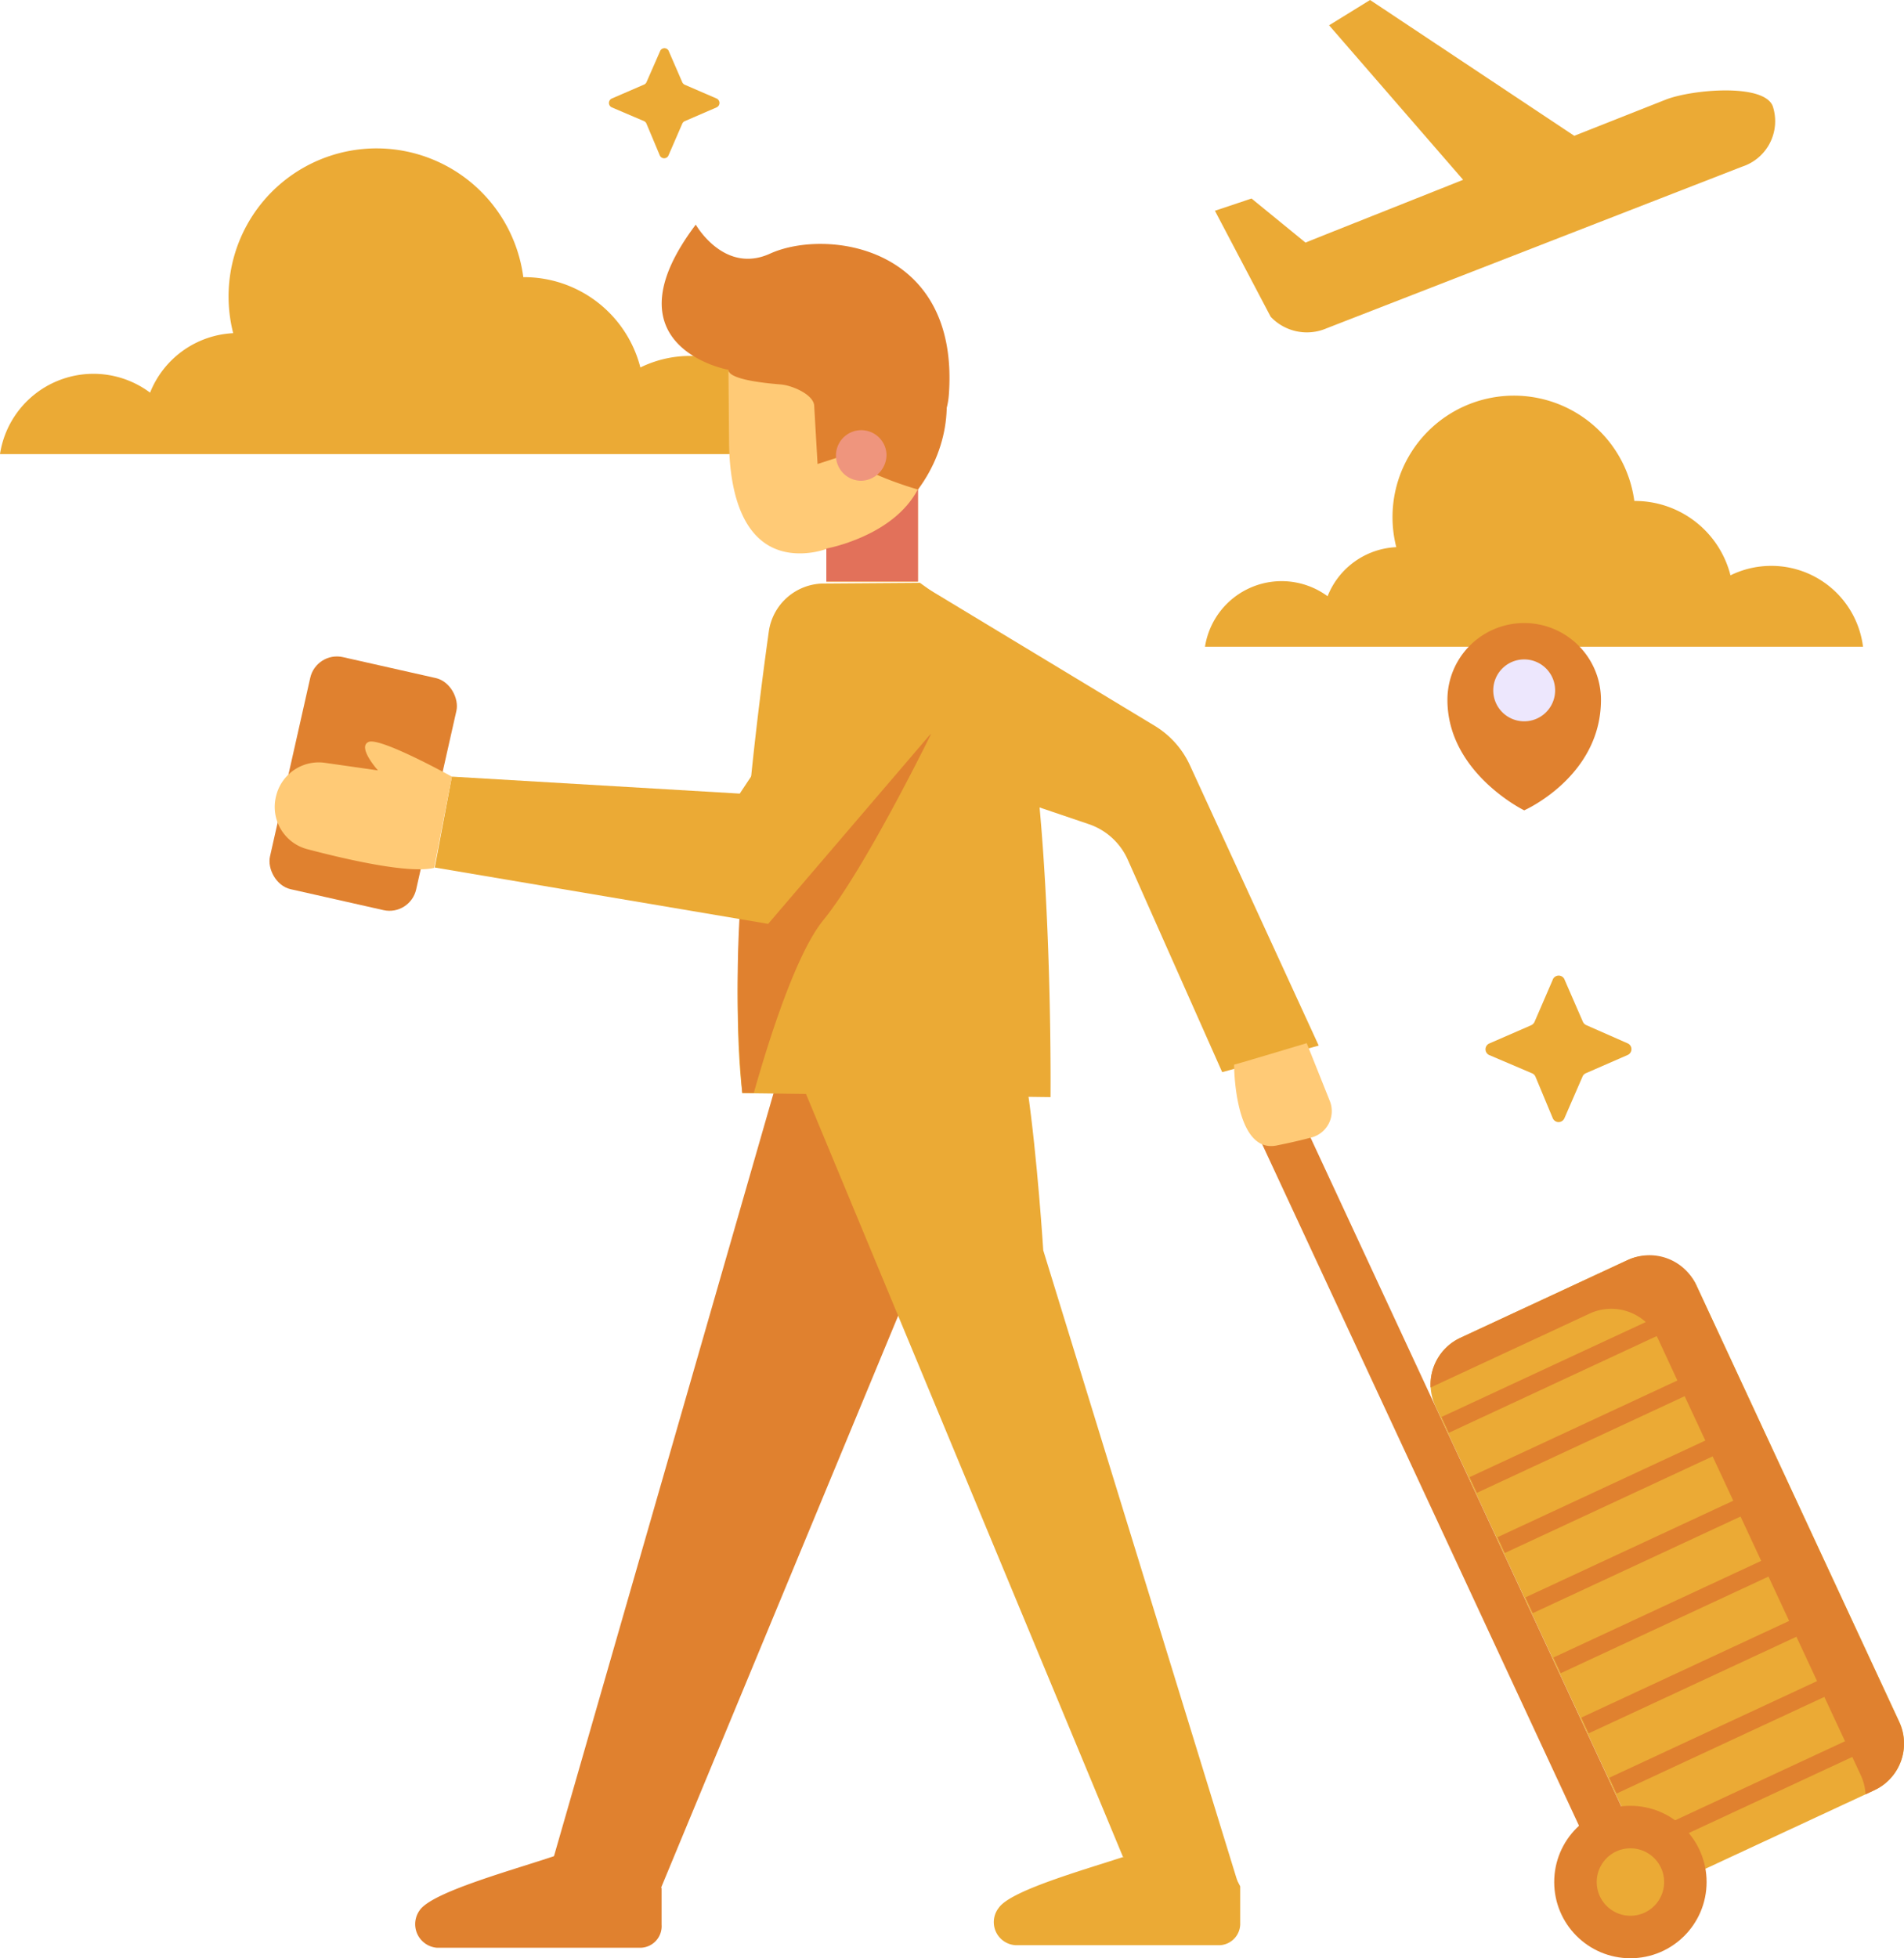 <svg xmlns="http://www.w3.org/2000/svg" viewBox="0 0 164.93 169.57"><title>ico4</title><g id="Camada_2" data-name="Camada 2"><g id="OBJECTS"><path d="M153.41,49a8,8,0,0,0-3.51.82,8.54,8.54,0,0,0-8.27-6.44h-.06a10.52,10.52,0,1,0-20.62,4A6.73,6.73,0,0,0,115,51.63,6.72,6.72,0,0,0,104.38,56h57A8,8,0,0,0,153.41,49Z" style="fill:#ebaa35"/><path d="M59.76,30.82a9.81,9.81,0,0,0-4.29,1A10.4,10.4,0,0,0,45.4,24h-.07A12.82,12.82,0,1,0,20.2,28.85,8.19,8.19,0,0,0,13,34,8.19,8.19,0,0,0,0,39.32H69.45A9.79,9.79,0,0,0,59.76,30.82Z" style="fill:#ebaa35"/><path d="M138.68,60.6a6.65,6.65,0,0,0-13.3,0c0,6.32,6.65,9.57,6.65,9.57S138.68,67.25,138.68,60.6Z" style="fill:#e0812f"/><path d="M134.71,59.78A2.68,2.68,0,1,0,132,62.46,2.68,2.68,0,0,0,134.71,59.78Z" style="fill:#ede7fd"/><rect x="24.97" y="57.56" width="12.98" height="20.6" rx="2.37" transform="translate(15.69 -5.26) rotate(12.7)" style="fill:#e0812f"/><rect x="131.97" y="110.12" width="24.92" height="50.64" rx="4.46" transform="translate(-43.63 73.49) rotate(-24.93)" style="fill:#ebaa35"/><path d="M141,109.11l-14.51,6.74a4.48,4.48,0,0,0-2.57,4.3l13.77-6.4a4.46,4.46,0,0,1,4.87.73l-17.69,8.22.63,1.37,18-8.37.12.22,1.68,3.62-18,8.37.63,1.36,18-8.37,1.79,3.84-18,8.37.63,1.37,18-8.37,1.79,3.84-18,8.37.63,1.37,18-8.37,1.79,3.84-18,8.37.63,1.36,18-8.37,1.79,3.84-18,8.37.63,1.37,18-8.37,1.79,3.84-18,8.37.63,1.37,18-8.37,1.79,3.84-18,8.37.63,1.36,18-8.37.75,1.61a4.54,4.54,0,0,1,.4,1.63l.74-.35a4.45,4.45,0,0,0,2.17-5.92l-17.58-37.83A4.46,4.46,0,0,0,141,109.11Z" style="fill:#e0812f"/><path d="M109.71,95.07h0a2,2,0,0,0-1,2.67L139.06,163a2,2,0,0,0,2.66,1h0a2,2,0,0,0,1-2.67L112.38,96.05A2,2,0,0,0,109.71,95.07Z" style="fill:#e0812f"/><circle cx="141.23" cy="162.97" r="6.6" style="fill:#e0812f"/><path d="M143.88,161.74a2.92,2.92,0,1,0-1.42,3.88A2.92,2.92,0,0,0,143.88,161.74Z" style="fill:#ebaa35"/><path d="M79.53,50.47l20.56,12.42a7.8,7.8,0,0,1,3,3.41l11.14,24.24-8.36,2.3-8.18-18.4a5.69,5.69,0,0,0-3.36-3.07l-17-5.76Z" style="fill:#ebaa35"/><path d="M107.43,163.34v3.16a1.86,1.86,0,0,1-1.77,1.94H88a2,2,0,0,1-1.49-3.23c1.1-1.62,8.24-3.52,12.06-4.83l7.17-.26Z" style="fill:#ebaa35"/><path d="M57.31,163.51v3.15a1.87,1.87,0,0,1-1.77,2H37.84a2.05,2.05,0,0,1-1.49-3.24c1.1-1.62,8.23-3.52,12.06-4.83l7.16-.26Z" style="fill:#e0812f"/><polygon points="67.11 94.3 47.95 160.86 57.15 163.74 81.42 105.21 71.55 94.3 67.11 94.3" style="fill:#e0812f"/><path d="M89,94.3H69.64l27.63,66.48,10.1,2.71-17-55.22S89.87,100.31,89,94.3Z" style="fill:#ebaa35"/><path d="M66.6,54.66c-1.2,8.57-3.66,28.45-2.3,40L91,95s.13-13.74-1-25.64c-.68-7.3-3.38-14-10.13-18.76l-.18-.13-8.4.06A4.83,4.83,0,0,0,66.6,54.66Z" style="fill:#ebaa35"/><path d="M63.1,32.12s-.14-6.79,5.84-7.41c12-1.24,16.27,10,10.58,17.68S66.07,36.5,66.07,36.5Z" style="fill:#e0812f"/><path d="M63.15,38c0,5.51,1.63,9.92,6.14,9.92a7.23,7.23,0,0,0,2.29-.38v2.85h7.94v-8S73,40.57,72.64,38.5v1.09l-1.82.59-.29-5c0-1-1.91-1.81-2.9-1.89-1.75-.14-4.24-.45-4.53-1.16Z" style="fill:#ffca76"/><path d="M76.79,39.31a2.19,2.19,0,1,0-2.18,2.32A2.25,2.25,0,0,0,76.79,39.31Z" style="fill:#ef957d"/><path d="M71.58,47.5v2.85h7.94v-8C77.39,46.47,71.58,47.5,71.58,47.5Z" style="fill:#e2715a"/><path d="M63,32s-10.7-2-2.73-12.55c0,0,2.45,4.33,6.44,2.51,4.8-2.18,16.37-.76,15.49,12.12-.37,5.51-5.08,1.11-10.91-.77A37.64,37.64,0,0,0,63,32Z" style="fill:#e0812f"/><path d="M106.9,92.19s0,7.75,3.69,7c1.19-.24,2.18-.47,3-.69a2.36,2.36,0,0,0,1.6-3.17l-2-5S107,92.19,106.9,92.19Z" style="fill:#ffca76"/><path d="M80.66,63.54,64.3,76.05a107.31,107.31,0,0,0,0,18.58l1,0c1.36-4.82,3.69-12.08,6-14.93C74.91,75.29,80.66,63.54,80.66,63.54Z" style="fill:#e0812f"/><path d="M71.67,57.28,64.08,68.72,39.14,67.25l-1.48,7.87L66.54,80l14.12-16.5a5.48,5.48,0,0,0-2.48-8.36h0A5.47,5.47,0,0,0,71.67,57.28Z" style="fill:#ebaa35"/><path d="M39.14,67.25s-6.23-3.45-7.22-3,.82,2.46.82,2.46l-4.62-.66A3.8,3.8,0,0,0,23.9,69h0a3.78,3.78,0,0,0,2.71,4.53c3.57.94,8.87,2.14,11,1.62Z" style="fill:#ffca76"/><path d="M153.56,9.19h0c-.78-2-7-1.44-9.25-.57l-7.94,3.14L118.68,0l-3.55,2.19,11.61,13.38c-7,2.79-13.55,5.38-13.65,5.44l-4.68-3.82-3.17,1.06,4.83,9.18,0,0a4.31,4.31,0,0,0,4.84,1l36-14A4.14,4.14,0,0,0,153.56,9.19Z" style="fill:#ebaa35"/><path d="M135.54,84.86l1.58,3.63a.61.61,0,0,0,.29.28L141,90.35a.55.55,0,0,1,0,1l-3.62,1.58a.53.53,0,0,0-.29.28l-1.58,3.63a.55.55,0,0,1-1,0L133,93.22a.53.53,0,0,0-.29-.28L129,91.36a.55.55,0,0,1,0-1l3.63-1.58a.61.61,0,0,0,.29-.28l1.57-3.63A.55.55,0,0,1,135.54,84.86Z" style="fill:#ebaa35"/><path d="M57.91,4.38,59.1,7.12a.43.43,0,0,0,.22.22l2.75,1.19a.42.42,0,0,1,0,.77l-2.75,1.19a.43.43,0,0,0-.22.22l-1.19,2.74a.41.41,0,0,1-.76,0L56,10.71a.41.41,0,0,0-.21-.22L53,9.3a.42.42,0,0,1,0-.77l2.75-1.19A.41.41,0,0,0,56,7.12l1.2-2.74A.41.41,0,0,1,57.91,4.38Z" style="fill:#ebaa35"/></g></g></svg>